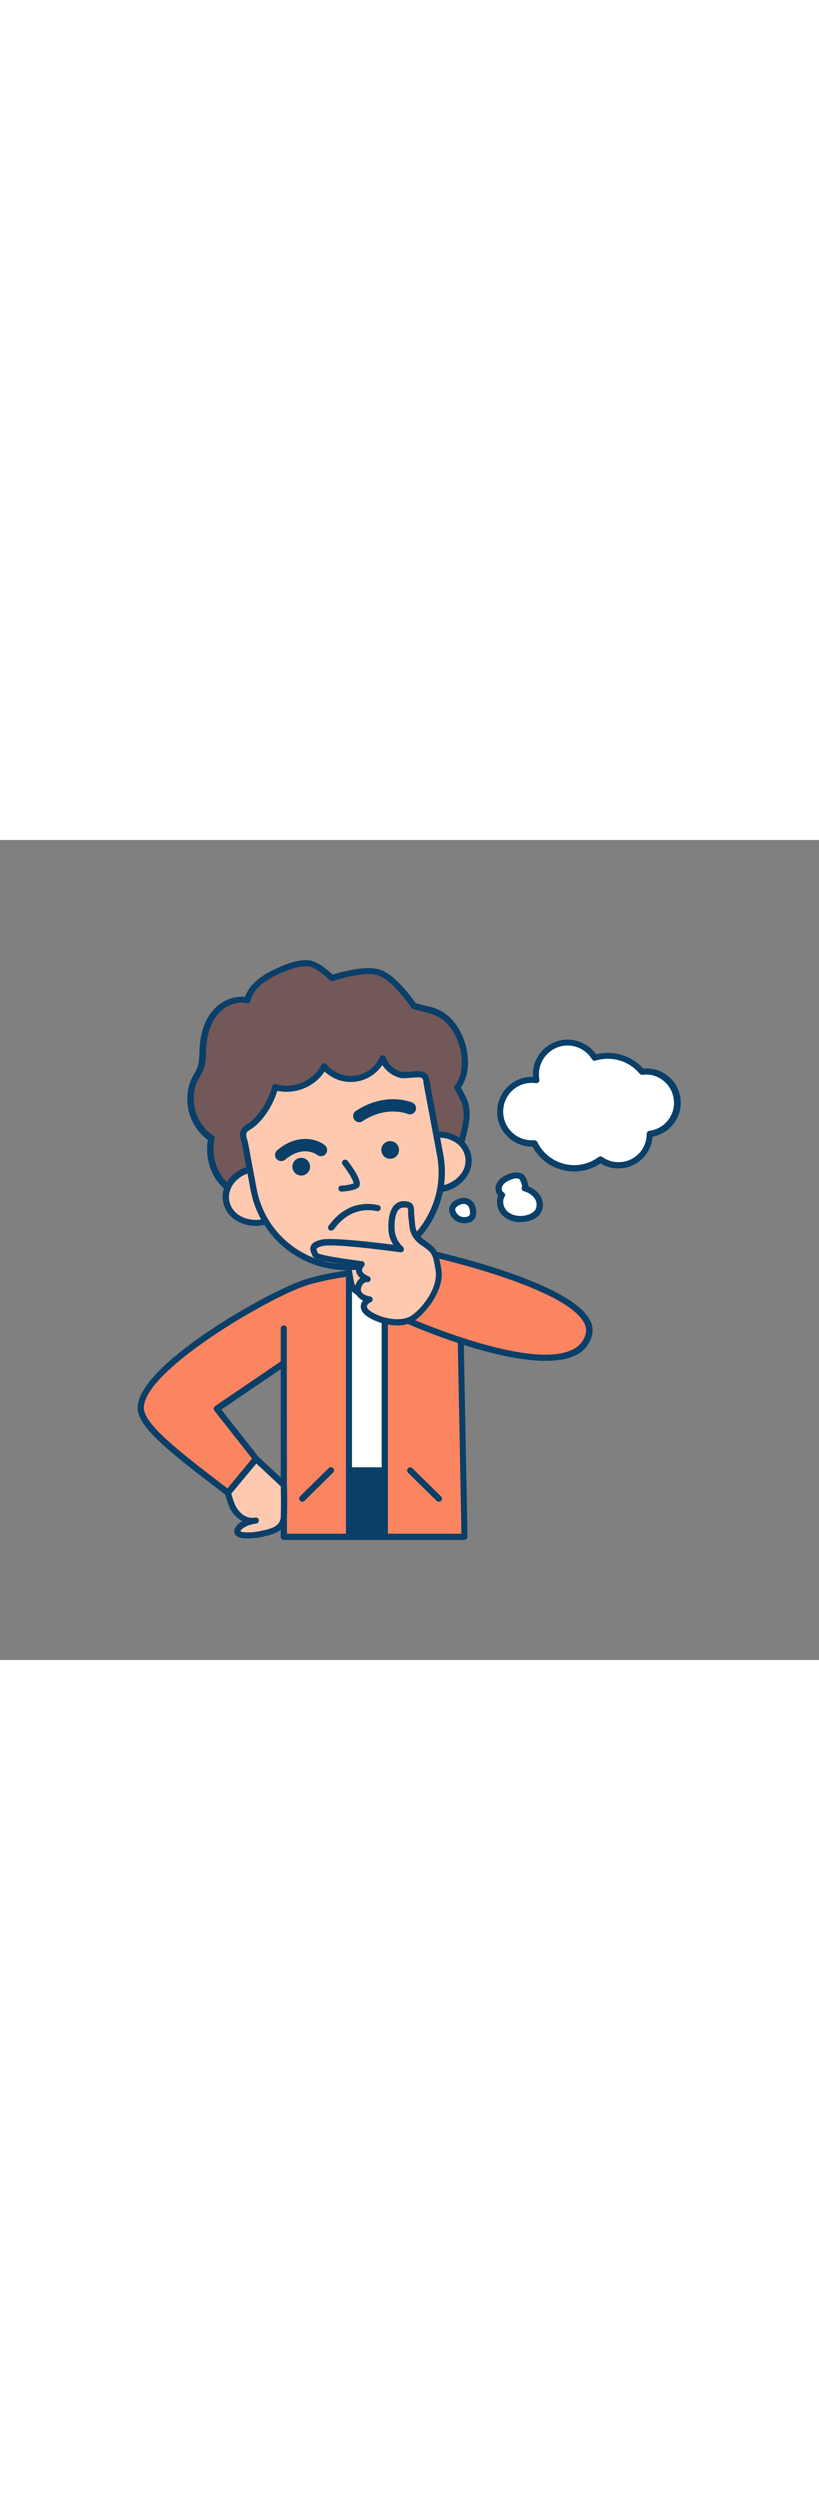 <svg version="1.1" id="Layer_1" xmlns="http://www.w3.org/2000/svg" xmlns:xlink="http://www.w3.org/1999/xlink" x="0px" y="0px" viewBox="0 0 500 500" style="width: 164px;" xml:space="preserve" data-imageid="thinking-49" imageName="Thinking" class="illustrations_image">
<rect x="0" y="0" width="500" height="500" fill="#808080" stroke="none"/>
<style type="text/css">
	.st0_thinking-49{fill:#68E1FD;}
	.st1_thinking-49{fill:#093F68;}
	.st2_thinking-49{fill:#FFFFFF;}
	.st3_thinking-49{fill:#FFC9B0;}
	.st4_thinking-49{fill:#725858;}
</style>
<g id="character_thinking-49">
	<path class="st0_thinking-49 targetColor" d="M85.9,346c-0.2,11.9,24.4,29.9,53.3,52.1l17.2-20.7l-23.9-30.4l40.9-27.8v105.8h110.3l-3.1-161.1&#xA;&#9;&#9;c-9-1.6-57.1-5.1-93.2,5.8C166,276,86.4,321.1,85.9,346z" style="fill: rgb(250, 133, 96);"/>
	<path class="st1_thinking-49" d="M283.5,426.8H173.3c-1,0-1.9-0.8-1.9-1.9l0,0V322.7l-36.3,24.6l22.7,28.8c0.6,0.7,0.6,1.7,0,2.4l-17.2,20.7&#xA;&#9;&#9;c-0.6,0.8-1.8,0.9-2.6,0.3l-5.8-4.4C105.1,374.4,83.7,358,84,346l0,0c0.6-26.7,82.1-72,102.7-78.2c36.2-10.9,83.9-7.7,94.1-5.9&#xA;&#9;&#9;c0.9,0.2,1.5,0.9,1.5,1.8l3.1,161.1c0,1-0.8,1.9-1.8,1.9C283.6,426.8,283.6,426.8,283.5,426.8L283.5,426.8z M175.2,423h106.5&#xA;&#9;&#9;l-3-157.6c-12.4-1.8-57.3-4.1-90.9,6c-22.2,6.7-99.5,51.6-100,74.6c-0.2,10.1,21.6,26.8,46.8,46.1l4.3,3.3l15-18.2l-23-29.2&#xA;&#9;&#9;c-0.3-0.4-0.5-0.9-0.4-1.5c0.1-0.5,0.4-1,0.8-1.3l40.9-27.8c0.6-0.4,1.3-0.4,1.9-0.1c0.6,0.3,1,1,1,1.7L175.2,423z"/>
	<rect x="213.1" y="259.4" class="st2_thinking-49" width="21.8" height="125"/>
	<path class="st1_thinking-49" d="M234.9,386.4h-21.8c-1,0-1.9-0.8-1.9-1.9l0,0v-125c0-1,0.8-1.9,1.9-1.9c0,0,0,0,0,0h21.8c1,0,1.9,0.8,1.9,1.9&#xA;&#9;&#9;l0,0v125C236.8,385.5,235.9,386.4,234.9,386.4C234.9,386.4,234.9,386.4,234.9,386.4z M214.9,382.6H233V261.3h-18.1V382.6z"/>
	<rect x="213.1" y="384.5" class="st1_thinking-49" width="21.8" height="40.5"/>
	<path class="st1_thinking-49" d="M234.9,426.8h-21.8c-1,0-1.9-0.8-1.9-1.9l0,0v-40.5c0-1,0.8-1.9,1.9-1.9c0,0,0,0,0,0h21.8c1,0,1.9,0.8,1.9,1.9&#xA;&#9;&#9;l0,0v40.5C236.8,426,235.9,426.8,234.9,426.8C234.9,426.8,234.9,426.8,234.9,426.8z M214.9,423H233v-36.7h-18.1V423z"/>
	<path class="st3_thinking-49" d="M212.2,258.7l19.4-3.6l0,0l2.8,15c0.5,2.4-1.1,4.8-3.6,5.2l-10.7,2c-2.4,0.5-4.8-1.1-5.2-3.6L212.2,258.7&#xA;&#9;&#9;L212.2,258.7z"/>
	<path class="st1_thinking-49" d="M222.5,278.6c-4.9,0-9.2-3.5-10.1-8.4l-2.1-11.2c-0.2-1,0.5-2,1.5-2.2c0,0,0,0,0,0l19.4-3.6&#xA;&#9;&#9;c1-0.2,2,0.5,2.2,1.5l2.1,11.2c1,5.6-2.6,11-8.2,12c0,0,0,0,0,0l0,0l-2.9,0.5C223.8,278.5,223.2,278.6,222.5,278.6z M227,276&#xA;&#9;&#9;L227,276z M214.4,260.2l1.7,9.3c0.7,3.5,4.1,5.9,7.6,5.2l2.9-0.5c3.5-0.7,5.9-4.1,5.2-7.6l-1.7-9.3L214.4,260.2z"/>
	<path class="st4_thinking-49" d="M144.1,219.2c-2-5.9-7.5-8.5-10.8-13.5c-4.5-7.1-6-15.6-4.3-23.8c-11.5-7.2-16.2-23.7-10.1-35.9&#xA;&#9;&#9;c1.2-2.5,2.8-4.8,3.7-7.4c1.2-3.4,1-7.2,1.2-10.8c0.3-7.7,2.2-15.7,6.9-21.8s12.8-10,20.4-8.3c2.1-8.9,10.9-14.4,19.3-18.1&#xA;&#9;&#9;c5.6-2.5,11.5-4.7,17.6-4.5s14.8,9,14.8,9s19.5-6.6,29-3.4s21,20.3,21,20.3s6.1,1.7,7.9,2.1c4.1,0.8,8,2.6,11.3,5.1&#xA;&#9;&#9;c11.2,8.8,16.5,30.7,7.3,42.6c0.1-0.1,4.2,7.9,4.5,8.7c1.1,3.3,1.5,6.8,1.2,10.3c-0.7,7.3-3.9,14.5-3.8,21.9l-12.4,0.1&#xA;&#9;&#9;c-17.2,0.2-37.3,8.2-54.1,11.9l-41.4,9.1c-6.8,1.5-19.7,7.2-26.6,5.8C145.7,218.7,144.9,218.9,144.1,219.2z"/>
	<path class="st1_thinking-49" d="M144.1,221.1c-0.8,0-1.5-0.5-1.8-1.3c-1-3.1-3.2-5.2-5.6-7.4c-1.9-1.7-3.6-3.6-5-5.6&#xA;&#9;&#9;c-4.5-7.1-6.2-15.6-4.8-23.9c-11.5-8.1-16-24.9-9.8-37.6c0.4-0.9,0.9-1.7,1.4-2.6c0.9-1.4,1.6-2.9,2.2-4.5c0.7-2.7,1.1-5.5,1-8.3&#xA;&#9;&#9;c0-0.7,0-1.4,0.1-2c0.4-9.4,2.8-17.1,7.3-22.9c5.1-6.6,13.2-10.2,20.5-9.3c3.1-9.2,12.7-14.5,19.9-17.7c5.7-2.6,11.8-4.9,18.4-4.7&#xA;&#9;&#9;c5.7,0.2,12.7,6.4,15.2,8.8c4.4-1.4,20.3-6,29.1-3c9.1,3.1,19.4,17.3,21.6,20.4c1.6,0.4,5.7,1.6,7.1,1.8c4.4,0.8,8.6,2.7,12.1,5.5&#xA;&#9;&#9;c11.4,9,17.3,31.1,8.4,44.2c1.5,2.6,2.9,5.2,4,8c1.2,3.6,1.6,7.3,1.2,11.1c-0.4,3.2-1,6.5-1.9,9.6c-1,4.2-2,8.1-1.9,12.1&#xA;&#9;&#9;c0,1-0.8,1.9-1.9,1.9c0,0,0,0,0,0l-12.4,0.1c-11.4,0.1-24.1,3.8-36.4,7.2c-6.1,1.7-11.8,3.4-17.3,4.6l-41.4,9.1&#xA;&#9;&#9;c-2,0.4-4.6,1.3-7.4,2.2c-6.9,2.2-14.7,4.7-20,3.7c0,0-0.4,0.2-0.7,0.2s-0.7,0.2-1,0.3C144.4,221.1,144.3,221.1,144.1,221.1z&#xA;&#9;&#9; M146.3,216.8c0.2,0,0.4,0,0.6,0.1c4.3,0.8,12-1.6,18.1-3.6c2.9-0.9,5.6-1.8,7.7-2.2l41.4-9.1c5.4-1.2,11.1-2.8,17.1-4.5&#xA;&#9;&#9;c12.5-3.6,25.5-7.3,37.4-7.4l10.6-0.1c0.3-3.8,1-7.5,2-11.2c0.8-3,1.4-6,1.8-9.1c0.3-3.2-0.1-6.5-1.1-9.5c-0.3-0.8-3.6-7.2-4.2-8.2&#xA;&#9;&#9;c-0.1-0.1-0.2-0.2-0.2-0.3c-0.3-0.6-0.2-1.4,0.2-1.9c8.5-11,3.3-31.8-7-39.9c-3.1-2.4-6.7-4-10.5-4.8c-2-0.4-7.9-2-8.1-2.1&#xA;&#9;&#9;c-0.4-0.1-0.8-0.4-1-0.8c-0.1-0.2-11.2-16.6-20.1-19.6s-27.6,3.3-27.8,3.4c-0.7,0.2-1.4,0-1.9-0.5c-2.3-2.3-9.1-8.3-13.5-8.5&#xA;&#9;&#9;c-5.8-0.2-11.4,2-16.7,4.3c-10.9,4.9-16.7,10.2-18.2,16.8c-0.2,1-1.2,1.6-2.2,1.4c-6.4-1.5-13.8,1.6-18.4,7.6&#xA;&#9;&#9;c-3.9,5.1-6.1,12.1-6.5,20.7c0,0.7,0,1.3-0.1,2c0.1,3.2-0.3,6.3-1.2,9.4c-0.7,1.8-1.5,3.5-2.5,5.1c-0.4,0.8-0.9,1.6-1.3,2.4&#xA;&#9;&#9;c-5.6,11.4-1.3,26.7,9.5,33.4c0.7,0.4,1,1.2,0.8,2c-1.6,7.7-0.2,15.7,4,22.4c1.3,1.8,2.8,3.5,4.5,5c2.2,2.1,4.4,4.2,5.9,7.3&#xA;&#9;&#9;C145.6,216.9,146,216.8,146.3,216.8L146.3,216.8z"/>
	<ellipse transform="matrix(0.983 -0.184 0.184 0.983 -37.141 32.509)" class="st3_thinking-49" cx="157" cy="216.8" rx="19.2" ry="16.5"/>
	<path class="st1_thinking-49" d="M155.9,235.3c-3.9,0-7.7-1-11.1-2.9c-4.5-2.5-7.6-6.8-8.6-11.8c-1.9-10,5.9-19.8,17.3-22&#xA;&#9;&#9;c5.3-1.1,10.8-0.2,15.5,2.5c4.5,2.5,7.6,6.8,8.6,11.8l0,0c0.9,5-0.5,10.2-3.7,14.1c-3.4,4.2-8.3,7-13.6,7.9&#xA;&#9;&#9;C158.9,235.2,157.4,235.3,155.9,235.3z M158.1,202.1c-1.3,0-2.5,0.1-3.8,0.4c-9.4,1.8-15.8,9.6-14.3,17.6c0.8,3.9,3.3,7.3,6.8,9.2&#xA;&#9;&#9;c8.1,4.4,18.3,2.5,24.3-4.5c2.6-3,3.7-7.1,3-11l0,0c-0.8-3.9-3.3-7.3-6.8-9.2C164.4,202.9,161.3,202,158.1,202.1z"/>
	<ellipse transform="matrix(0.983 -0.184 0.184 0.983 -31.501 52.354)" class="st3_thinking-49" cx="267" cy="196.3" rx="19.2" ry="16.5"/>
	<path class="st1_thinking-49" d="M266,214.8c-9.7,0-18.1-6-19.7-14.6c-1.9-10,5.9-19.9,17.3-22c5.3-1.1,10.8-0.2,15.5,2.5&#xA;&#9;&#9;c4.5,2.5,7.6,6.8,8.6,11.8l0,0c0.9,5-0.5,10.2-3.8,14.1c-3.4,4.2-8.2,7-13.6,7.9C269,214.6,267.5,214.8,266,214.8z M268.1,181.5&#xA;&#9;&#9;c-1.3,0-2.5,0.1-3.8,0.4c-9.4,1.8-15.8,9.6-14.3,17.6s10.3,13,19.7,11.2c4.4-0.8,8.4-3.1,11.3-6.6c2.6-3,3.7-7.1,3-11l0,0&#xA;&#9;&#9;c-0.8-3.9-3.3-7.3-6.8-9.2C274.4,182.3,271.3,181.5,268.1,181.5L268.1,181.5z"/>
	<path class="st3_thinking-49" d="M222.4,259.4c-31.4,5.9-61.7-14.8-67.5-46.3c0,0,0,0,0,0l-5.2-27.8c-0.3-1.7-1.6-4.8-1.2-6.4&#xA;&#9;&#9;c0.7-3.2,3.1-3.4,5.9-5.7c6.7-5.6,11.4-14.2,13.7-22.5c11.2,3.5,24.6-2.1,29.9-12.7c7.6,9,21,10.2,30,2.6c2.4-2,4.4-4.6,5.7-7.5&#xA;&#9;&#9;c1.8,4.9,5.9,8.6,10.9,10c3.6,0.9,11.1-1.3,13.9,0.3c1.9,1.1,1.8,3.6,2.3,5.9c1.1,6.1,2.3,12.2,3.4,18.3l4.5,24.3&#xA;&#9;&#9;C274.5,223.3,253.8,253.6,222.4,259.4z"/>
	<path class="st1_thinking-49" d="M211.7,262.3c-28.8-0.1-53.4-20.5-58.7-48.8l-5.2-27.8c-0.1-0.5-0.3-1.1-0.4-1.7c-0.5-1.8-1.1-3.9-0.8-5.5&#xA;&#9;&#9;c0.6-3,2.4-4.1,4.2-5.2c0.8-0.5,1.5-1,2.3-1.6c6-5,10.8-12.9,13.1-21.6c0.1-0.5,0.5-0.9,0.9-1.1c0.4-0.3,1-0.3,1.5-0.1&#xA;&#9;&#9;c10.4,3.2,22.8-2,27.6-11.7c0.3-0.6,0.8-0.9,1.5-1c0.6-0.1,1.3,0.2,1.7,0.7c6.9,8.2,19.1,9.3,27.3,2.4c2.2-1.9,4-4.2,5.2-6.9&#xA;&#9;&#9;c0.3-0.7,1-1.2,1.8-1.1c0.8,0,1.4,0.5,1.7,1.2c1.6,4.3,5.2,7.6,9.6,8.8c1.9,0.2,3.9,0.2,5.8-0.1c3.4-0.3,6.5-0.6,8.6,0.6&#xA;&#9;&#9;c2.3,1.4,2.7,3.9,3,5.9c0.1,0.4,0.1,0.9,0.2,1.3l8,42.6c6,32.4-15.4,63.6-47.8,69.7l0,0C219.2,262,215.4,262.3,211.7,262.3z&#xA;&#9;&#9; M222.4,259.4L222.4,259.4z M169.3,153c-2.7,8.7-7.7,16.5-13.8,21.7c-0.9,0.7-1.8,1.3-2.7,1.9c-1.6,1-2.2,1.4-2.5,2.8&#xA;&#9;&#9;c0,1.2,0.3,2.5,0.7,3.6c0.2,0.8,0.4,1.5,0.5,2l5.2,27.8c5.7,30.4,34.9,50.5,65.3,44.8c30.4-5.7,50.5-34.9,44.8-65.3l-8-42.6&#xA;&#9;&#9;c-0.1-0.5-0.2-1-0.2-1.5c-0.2-1.7-0.4-2.7-1.1-3.1c-1-0.6-4-0.3-6.4-0.1c-2.6,0.2-5.2,0.5-7.1,0c-4.4-1.2-8.1-4-10.6-7.8&#xA;&#9;&#9;c-7,10.6-21.4,13.6-32,6.5c-1.1-0.7-2.2-1.6-3.2-2.5C191.9,150.6,180.5,155.2,169.3,153z"/>
	<circle class="st1_thinking-49" cx="183.9" cy="199.2" r="5.4"/>
	<circle class="st1_thinking-49" cx="238.2" cy="189" r="5.4"/>
	<path class="st1_thinking-49" d="M208.3,214.4c-1-0.1-1.8-1-1.7-2c0.1-0.9,0.8-1.7,1.7-1.7c2.6,0,5.1-0.5,7.6-1.3c-0.1-1.7-3.1-6.8-6.7-11.4&#xA;&#9;&#9;c-0.6-0.8-0.5-2,0.3-2.7c0.8-0.6,2-0.5,2.7,0.3c2.5,3.2,8.3,11.1,7.4,14.8c-0.2,0.9-0.8,1.7-1.7,2.1&#xA;&#9;&#9;C214.1,214.3,208.6,214.4,208.3,214.4L208.3,214.4z"/>
	<path class="st1_thinking-49" d="M202.1,238.2c-0.4,0-0.8-0.1-1.1-0.3c-0.8-0.6-1-1.8-0.4-2.6c4.4-6.2,14.1-16.1,30.3-12.7&#xA;&#9;&#9;c1,0.2,1.7,1.2,1.5,2.2c-0.2,1-1.2,1.7-2.2,1.5c0,0,0,0,0,0c-14.1-2.9-22.6,5.8-26.4,11.2C203.2,237.9,202.7,238.2,202.1,238.2z"/>
	<path class="st1_thinking-49" d="M171.7,195.8c-2.1,0-3.8-1.7-3.8-3.7c0-1.1,0.5-2.2,1.3-2.9c12.7-10.7,24.6-6.7,29.1-3.1&#xA;&#9;&#9;c1.6,1.3,1.9,3.7,0.6,5.3c-1.3,1.6-3.7,1.9-5.3,0.6c-0.4-0.3-8.6-6.3-19.6,3C173.4,195.5,172.6,195.8,171.7,195.8z"/>
	<path class="st1_thinking-49" d="M219.4,172.1c-2.1,0-3.8-1.7-3.8-3.8c0-1.3,0.6-2.4,1.7-3.1c18-11.9,33.8-5.4,34.4-5.1c1.9,0.8,2.8,3,2,4.9&#xA;&#9;&#9;c-0.8,1.9-3,2.8-4.9,2c-0.6-0.2-12.9-5.1-27.4,4.4C220.9,171.9,220.2,172.1,219.4,172.1z"/>
	<path class="st0_thinking-49 targetColor" d="M259.4,251.4c0,0,107.9,23.3,100,50.6c-10.4,35.9-112.6-9.9-112.6-9.9L259.4,251.4z" style="fill: rgb(250, 133, 96);"/>
	<path class="st1_thinking-49" d="M333,317.6c-33.5,0-84.5-22.6-87-23.8c-0.9-0.4-1.3-1.4-1-2.3l12.7-40.7c0.3-0.9,1.2-1.5,2.2-1.3&#xA;&#9;&#9;c3.5,0.8,85.6,18.7,99.7,42.3c2.1,3.1,2.7,7,1.7,10.7c-1.5,5.4-5.4,9.8-10.5,12C345.9,316.7,339.8,317.6,333,317.6z M249,291&#xA;&#9;&#9;c10.8,4.6,75.2,31.5,100,20c4.1-1.7,7.3-5.3,8.5-9.6c0.7-2.6,0.2-5.4-1.3-7.7c-12.2-20.4-83.6-37.5-95.6-40.2L249,291z"/>
	<path class="st3_thinking-49" d="M244.8,249.4c-3.5-3.1-5.5-7.5-5.8-12.1c-0.2-7.6,1.4-15.1,7.4-15.1s4.1,3.4,4.8,8.3s-0.3,9.8,6.8,14.9&#xA;&#9;&#9;c7.1,5.1,7.7,5.3,9.6,16.5c1.9,11.2-7.7,23.8-14.5,29c-10,7.8-28.6-0.3-30.6-4.5s3.1-6.1,3.1-6.1s-8.1-1-7.1-7s5.8-5.6,5.8-5.6&#xA;&#9;&#9;s-8.8-3.1-3.6-9.1c0,0-27.6-3.3-28.4-5.6s-3.8-5.7,4.5-7.3S244.8,249.4,244.8,249.4z"/>
	<path class="st1_thinking-49" d="M242.5,296c-2.5,0-5.1-0.3-7.5-0.9c-6.6-1.6-12.7-5-14.1-8c-0.8-1.5-0.9-3.2-0.2-4.8c0.2-0.5,0.5-1,0.9-1.5&#xA;&#9;&#9;c-1.4-0.6-2.6-1.6-3.6-2.8c-1.1-1.5-1.5-3.4-1.2-5.2c0.3-2.3,1.4-4.3,3.2-5.7c-1.2-0.9-2-2.2-2.5-3.6c-0.3-1.2-0.2-2.5,0.2-3.6&#xA;&#9;&#9;c-25.9-3.2-26.6-5.3-27-6.5c-0.1-0.3-0.2-0.6-0.4-0.9c-0.6-1.3-1.4-3.3-0.4-5.2c0.9-1.8,3.1-2.9,6.7-3.7c6.8-1.3,32.6,1.8,43.5,3.2&#xA;&#9;&#9;c-1.9-2.8-2.9-6.1-3-9.5c-0.2-4.8,0.4-11.3,3.7-14.7c1.5-1.5,3.5-2.4,5.6-2.4l0,0c6.4,0,6.4,3.7,6.4,6.7c0,1.1,0.1,2.1,0.2,3.2&#xA;&#9;&#9;c0.1,0.9,0.2,1.9,0.3,2.9c0.3,3.8,0.6,7.2,5.7,10.8l0.4,0.3c7.3,5.2,8,6,10,17.4c2.1,12.2-8.2,25.4-15.2,30.8&#xA;&#9;&#9;C251,294.8,246.8,296.1,242.5,296z M224.2,269.5c-0.6,0-3.1,0.3-3.8,4c-0.2,0.8,0,1.7,0.5,2.4c1.2,1.6,4.1,2.3,5,2.4&#xA;&#9;&#9;c1,0.1,1.8,1.1,1.6,2.1c-0.1,0.7-0.6,1.3-1.2,1.5c-0.9,0.3-1.7,1-2.2,1.9c-0.2,0.6-0.1,1.2,0.2,1.7c0.6,1.3,5,4.3,11.6,5.9&#xA;&#9;&#9;c3.9,0.9,11.1,1.9,16.2-2c6.8-5.2,15.5-17.1,13.8-27.2c-1.8-10.2-1.9-10.3-8.5-15L257,247c-6.5-4.7-6.9-9.4-7.3-13.6&#xA;&#9;&#9;c-0.1-0.9-0.1-1.7-0.3-2.6c-0.2-1.2-0.3-2.5-0.2-3.7c0-3-0.1-3-2.7-3c-1.1,0-2.2,0.4-3,1.2c-1.9,2-2.8,6.2-2.6,12&#xA;&#9;&#9;c0.2,4.1,2,7.9,5,10.7c0.8,0.7,0.9,1.9,0.3,2.7c-0.4,0.5-1.1,0.8-1.7,0.7c-10.9-1.5-40.6-5.2-47.1-3.9c-3.4,0.7-4,1.5-4.1,1.7&#xA;&#9;&#9;c-0.2,0.4,0.2,1.3,0.5,2l0.3,0.8c2.4,1.3,15.6,3.4,26.9,4.8c1,0.1,1.8,1.1,1.6,2.1c0,0.4-0.2,0.7-0.4,1c-1,1.1-1.4,2.1-1.1,2.9&#xA;&#9;&#9;c0.4,1.6,3.1,2.9,3.9,3.2c1,0.3,1.5,1.4,1.2,2.4c-0.3,0.8-1.1,1.3-1.9,1.3L224.2,269.5z"/>
	<path class="st3_thinking-49" d="M156.3,377.4l17,15.8c0,0,0.3,11.9,0,19.4s-7.1,9.1-14.1,10.6s-16.5,1.5-13.9-2.9s10.9-5.4,10.9-5.4&#xA;&#9;&#9;s-8.1,2.2-13.8-7.7c-1.4-2.5-3.2-9.1-3.2-9.1L156.3,377.4z"/>
	<path class="st1_thinking-49" d="M151.2,425.9c-3.2,0-6.3-0.5-7.6-2.4c-0.9-1.3-0.8-3,0.1-4.3c1.1-1.7,2.6-3,4.3-3.8c-3.1-1.7-5.6-4.2-7.3-7.3&#xA;&#9;&#9;c-1.5-2.7-3.2-8.9-3.4-9.6c-0.2-0.6,0-1.2,0.4-1.7l17.2-20.7c0.7-0.8,1.8-0.9,2.6-0.3c0,0,0.1,0,0.1,0.1l17,15.8&#xA;&#9;&#9;c0.4,0.3,0.6,0.8,0.6,1.3c0,0.1,0.3,12,0,19.6c-0.4,9.2-8.8,10.9-15.6,12.4C156.9,425.6,154.1,425.9,151.2,425.9z M146.8,421.5&#xA;&#9;&#9;c1.1,0.8,6.1,1.1,12-0.1c7.4-1.5,12.4-3,12.6-8.8c0.2-6.3,0.1-15.8,0-18.5l-14.9-13.9l-15.3,18.4c0.7,2.7,1.6,5.3,2.8,7.8&#xA;&#9;&#9;c3.8,6.7,8.8,7.1,10.8,6.9c0.6-0.1,1-0.1,1.1-0.2c1-0.1,1.9,0.5,2.1,1.5c0.2,1-0.4,1.9-1.4,2.2c-0.5,0.1-1,0.2-1.5,0.2&#xA;&#9;&#9;c-2.5,0.5-6.8,1.8-8.3,4.3C146.8,421.3,146.8,421.4,146.8,421.5z"/>
	<path class="st1_thinking-49" d="M173.3,321c-1,0-1.9-0.8-1.9-1.9V298c-0.1-1,0.7-1.9,1.7-2c1-0.1,1.9,0.7,2,1.7c0,0.1,0,0.2,0,0.3v21.1&#xA;&#9;&#9;C175.1,320.2,174.3,321,173.3,321z"/>
	<path class="st1_thinking-49" d="M267.9,403.5c-0.5,0-1-0.2-1.3-0.5l-17.5-17.2c-0.7-0.7-0.8-1.9,0-2.7c0.7-0.7,1.9-0.8,2.7,0l0,0l17.5,17.2&#xA;&#9;&#9;c0.7,0.7,0.7,1.9,0,2.7C268.9,403.3,268.4,403.5,267.9,403.5z"/>
	<path class="st1_thinking-49" d="M184.5,403.5c-0.5,0-1-0.2-1.3-0.6c-0.7-0.7-0.7-1.9,0-2.7l17.5-17.2c0.7-0.7,1.9-0.7,2.7,0&#xA;&#9;&#9;c0.7,0.7,0.7,1.9,0,2.7L185.8,403C185.5,403.3,185,403.5,184.5,403.5z"/>
</g>
<g id="thought-bubble_thinking-49">
	<path class="st2_thinking-49" d="M414.1,160.2c0.1-10.5-8.3-19-18.8-19.1c-1.1,0-2.2,0.1-3.4,0.3c-7-8.5-18.4-11.8-28.9-8.6&#xA;&#9;&#9;c-5.6-9.1-17.5-12-26.6-6.5c-5.8,3.5-9.3,9.8-9.3,16.6c0,1.2,0.1,2.4,0.3,3.5c-0.9-0.1-1.8-0.2-2.8-0.2&#xA;&#9;&#9;c-10.7-0.2-19.6,8.2-19.8,18.9s8.2,19.6,18.9,19.8c0.3,0,0.6,0,0.9,0c0.5,0,1,0,1.4-0.1c6.5,13.4,22.6,19.1,36.1,12.6&#xA;&#9;&#9;c1.5-0.7,2.9-1.6,4.3-2.6c8.6,6.1,20.5,4,26.6-4.6c2.3-3.2,3.5-7.1,3.5-11v-0.1C406.5,178.5,414.2,170.2,414.1,160.2z"/>
	<path class="st1_thinking-49" d="M350.5,202.1c-10.6,0-20.4-5.8-25.4-15.1h-0.3c-11.7,0-21.3-9.5-21.3-21.3c0-11.7,9.5-21.3,21.3-21.3&#xA;&#9;&#9;c0,0,0,0,0,0h0.6c0-0.5-0.1-1-0.1-1.4c0-11.7,9.5-21.3,21.2-21.3c6.9,0,13.4,3.3,17.4,9c10.5-2.7,21.6,0.7,28.8,8.7&#xA;&#9;&#9;c0.8-0.1,1.5-0.1,2.3-0.1c11.6,0.2,20.8,9.7,20.6,21.3c-0.2,10-7.4,18.5-17.2,20.3c-0.9,11.5-10.9,20.2-22.4,19.3&#xA;&#9;&#9;c-3.3-0.2-6.6-1.3-9.4-3C361.9,200.4,356.3,202.1,350.5,202.1z M326.2,183.1c0.7,0,1.4,0.4,1.8,1c6,12.5,21.1,17.7,33.5,11.6&#xA;&#9;&#9;c1.4-0.7,2.7-1.5,4-2.4c0.7-0.5,1.6-0.5,2.2,0c7.8,5.5,18.5,3.6,24-4.1c2-2.9,3.1-6.4,3.1-9.9c0-1,0.7-1.9,1.7-2&#xA;&#9;&#9;c9.4-1.2,16.1-9.8,14.8-19.3c-1.1-8.3-7.9-14.6-16.3-15c-0.9,0-1.8,0.1-2.7,0.2c-0.7,0.1-1.3-0.2-1.8-0.7&#xA;&#9;&#9;c-4.8-5.8-11.9-9.1-19.4-9.1c-2.5,0-5.1,0.4-7.5,1.1c-0.8,0.3-1.7-0.1-2.2-0.8c-5-8.2-15.8-10.9-24-5.8c-5.2,3.2-8.4,8.9-8.4,15&#xA;&#9;&#9;c0,1.1,0.1,2.1,0.3,3.2c0.2,1-0.5,2-1.5,2.2c-0.2,0-0.4,0-0.6,0c-0.8-0.1-1.7-0.2-2.5-0.2c-9.7,0-17.5,7.8-17.5,17.5&#xA;&#9;&#9;s7.8,17.5,17.5,17.5c0.4,0,0.8,0,1.2-0.1L326.2,183.1z"/>
	<path class="st2_thinking-49" d="M310.5,205.6c-2.2,0.9-4.4,2.3-5.5,4.4s-0.6,5.2,1.5,6.3c-2.4,3.6-1.1,8.8,2.1,11.6s8,3.5,12.2,2.8&#xA;&#9;&#9;c3.1-0.6,6.4-2,7.9-4.9c1.3-2.8,1-6.1-0.9-8.7c-1.9-2.5-4.5-4.2-7.5-5c1.3,0.4-0.7-6.2-1.9-7C316.2,203.8,312.8,204.6,310.5,205.6z&#xA;&#9;&#9;"/>
	<path class="st1_thinking-49" d="M317.6,233c-3.7,0.1-7.3-1.2-10.2-3.5c-3.6-3.1-4.9-8.1-3.3-12.6c-1.8-2.2-2.1-5.2-0.8-7.6&#xA;&#9;&#9;c1.1-2.2,3.2-4,6.4-5.3l0,0c2.3-1,6.6-2.3,9.8-0.1c1.3,0.9,2.9,4.7,3.1,7.3c2.7,1,5.1,2.8,6.8,5.1c2.3,3.1,2.7,7.2,1,10.6&#xA;&#9;&#9;c-2.1,4-6.7,5.4-9.2,5.8C320,232.9,318.8,233,317.6,233z M311.2,207.4c-2.3,1-3.8,2.2-4.5,3.6s-0.5,3.2,0.7,3.8&#xA;&#9;&#9;c0.9,0.5,1.3,1.6,0.8,2.5c0,0-0.1,0.1-0.1,0.1c-1.7,2.6-0.9,6.8,1.8,9.2c2.5,2.2,6.5,3.1,10.6,2.4c3.1-0.6,5.5-2,6.5-3.9&#xA;&#9;&#9;c1-2.2,0.7-4.8-0.7-6.7c-1.6-2.1-3.9-3.6-6.5-4.2l0,0c-1-0.3-1.6-1.3-1.3-2.3c0.1-0.2,0.2-0.4,0.3-0.6c-0.3-1.6-0.8-3-1.6-4.4&#xA;&#9;&#9;C315.6,205.6,312.2,206.9,311.2,207.4L311.2,207.4z"/>
	<path class="st2_thinking-49" d="M276.1,225.8c0.2,2.4,2.3,4.6,4.3,5.5c2.2,0.9,6.6,0.8,8-1.6c1-1.9,0.2-6.3-1.2-7.9c-1-1-2.2-1.6-3.6-1.7&#xA;&#9;&#9;c-2.6-0.1-6.6,1.5-7.3,4.3C276.1,224.8,276,225.3,276.1,225.8z"/>
	<path class="st1_thinking-49" d="M283.5,233.7c-1.3,0-2.6-0.2-3.8-0.7c-2.5-1.1-5.2-3.9-5.5-7.1c-0.1-0.7,0-1.3,0.2-2c1.1-3.9,6.1-5.9,9.2-5.7&#xA;&#9;&#9;c1.9,0.1,3.6,0.9,4.9,2.3c2,2,3.1,7.3,1.5,10.1C288.8,232.8,286.1,233.7,283.5,233.7z M283.2,221.9c-2,0-4.7,1.4-5.2,2.9&#xA;&#9;&#9;c-0.1,0.2-0.1,0.5-0.1,0.8l0,0c0.4,1.7,1.6,3.2,3.2,3.9c1.7,0.8,4.9,0.5,5.6-0.8c0.6-1.1,0-4.6-0.9-5.6c-0.6-0.7-1.5-1.1-2.4-1.2&#xA;&#9;&#9;L283.2,221.9z"/>
</g>
</svg>